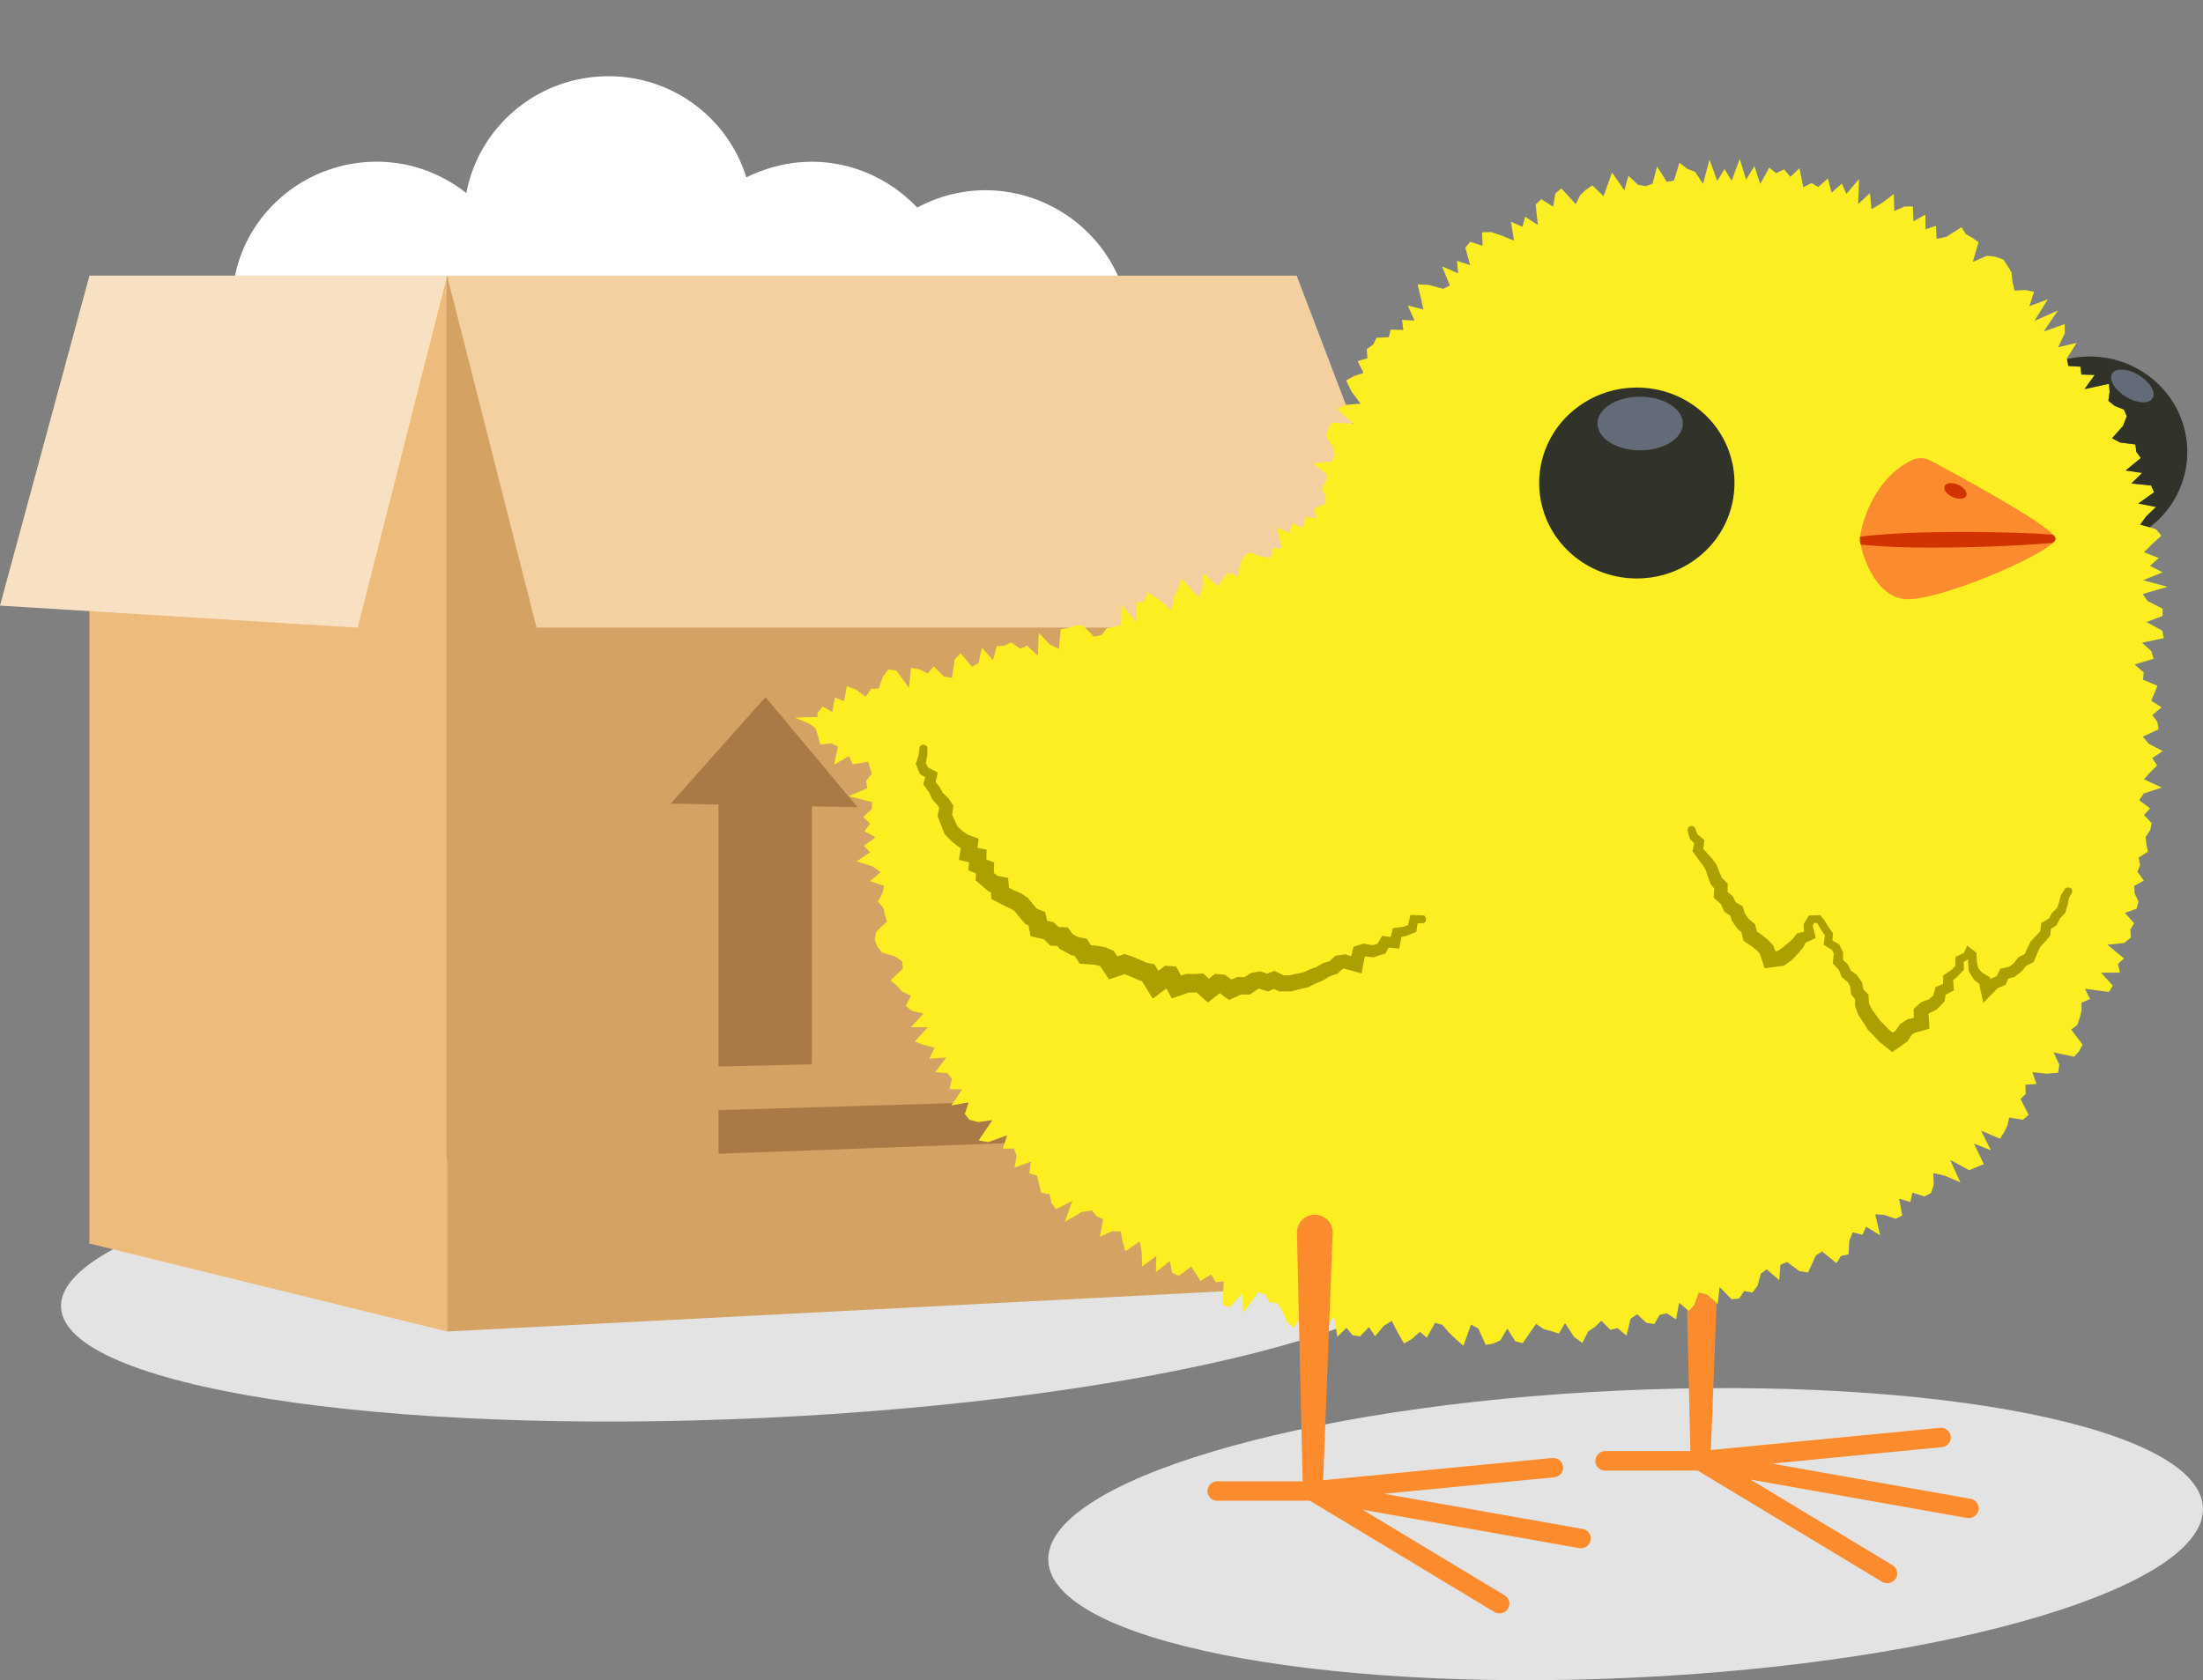 <svg xmlns="http://www.w3.org/2000/svg" width="97" height="74" fill="none"><rect width="100%" height="100%" fill="#808080" stroke="none"/><path d="M2.688 57.584c-.168-3.48 13.433-6.946 30.378-7.742 16.946-.795 30.818 1.382 30.986 4.862.168 3.48-13.433 6.947-30.379 7.742-16.945.796-30.817-1.381-30.985-4.861z" fill="#E3E3E3"/><g clip-path="url(#clip0)"><path d="M3.938 12.142h15.75v46.5l-15.75-3.875V12.142z" fill="#EDBC7C"/><path d="M57.094 12.142H19.687v46.5l37.407-1.937V12.142z" fill="#D4A263"/><path d="M63 27.642H23.625l-3.938-15.5h37.407L63 27.642z" fill="#F4D0A1"/><path d="M49.22 12.142H10.347c.586-2.861 3.161-5.02 6.248-5.02 1.49 0 2.855.528 3.939 1.381.548-2.924 3.137-5.145 6.26-5.145a6.337 6.337 0 016.068 4.454c2.7-1.329 5.636-.648 7.524 1.33 3.377-1.804 7.369-.251 8.834 3z" fill="#fff"/><path d="M45.509 31.136l-3.816 4.491 1.923.037v11.031l3.762-.085V35.736l1.842.037-3.711-4.637zm-11.802-.434l-4.176 4.69 2.104.04V46.97l4.112-.094V35.512l2.01.039-4.05-4.849zm13.67 19.531l-15.742.582v-1.922l15.742-.47v1.81z" fill="#A97A45"/><path d="M3.938 12.142h15.75l-3.938 15.5L0 26.673l3.938-14.53z" fill="#F8E1C2"/></g><g clip-path="url(#clip1)"><path d="M46.157 68.75c-.17-3.492 11.074-6.851 25.112-7.504 14.04-.653 25.557 1.649 25.727 5.14.17 3.492-11.073 6.851-25.112 7.504-14.039.653-25.557-1.648-25.727-5.14z" fill="#E3E3E3"/><path d="M35.984 31.419l.234-.304.428.243.119-.642.399.172.121-.673.391.15.444.323.23-.348.336-.009.184-.52.244-.324.353.045.558.766.088-.883.353.059.388.185.252-.31.458.446.351.055.12-.805.26-.28.498.595.294-.155.147-.686.49.559.164-.626.334-.01.291-.15.416.277.3-.133.467.445.043-1.007.49.512.398.19.074-.854.317-.064.306-.105.33-.025.516.507.325-.059.238-.307.323-.063.314-.092.008-.885.648.769v-.877l.343-.009.167-.434.49.332.568.479.088-.598.186-.365.142-.451.761.822.179-.374.008-.694.67.583.213-.299.21-.293.455.147.085-.51.173-.342.26-.192.492.183.428.07.113-.432h.39l-.226-.92.563.258.108-.412.515.169.065-.462.504.036-.13-.404.515-.23.01-.316-.18-.36.18-.282.08-.307-.642-.504.854-.09.116-.294-.107-.365-.294-.443.107-.307.127-.3.991.053-.75-.658.402-.177.65-.05-.404-.545-.23-.48.343-.19.422-.138-.258-.523.43-.125-.03-.401.288-.208.147-.293.535-.025.088-.335.552.017-.054-.446.549.033-.297-.664.688.172-.12-.534-.135-.57.498.025.628.171.292-.15-.343-.838.71.305-.053-.551.58.194-.212-.778.22-.255.541.18-.023-.595.39-.014.505.17.509.21-.133-.83.507.218.118-.443.56.363-.098-.897.249-.24.52.334.1-.581.263-.227.636.697.19-.398.258-.238.283-.19.492.472.181-.503.19-.54.546.789.175-.645.422.396.337.066.306-.108.198-.76.43.674.314-.055.24-.778.357.263.337.136.348.523.283-1.068.342.94.32-.52.314.51.357-.958.28.91.365-.597.255.791.399-.72.3.244.354-.169.277.33.399-.38.167.84.365-.186.291.171.428-.37.164.622.453-.404.198.46.557-.654-.04 1.102.522-.485.067.709.453-.269.53-.4.02.746.452-.196.365-.003.028.653.527-.296.005.648.459-.15.025.573.436-.091.662-.424.193.31.288.16.27.192-.252.869.62-.274.381.047.334.116.193.28.175.293.046.426.084.374.476-.023.387.075-.203.634.81-.302-.592.952 1.03-.456-.617.921.92-.324.008.404-.297.615.815-.191-.43.683.068.33.529.03.042.349.586.016-.447.626 1.076-.236.028.358-.054.39.275.224.41.16.124.3-.164.423-.48.542.356.191.668.086.045.324.198.27-.668.552.727.105-.475.465.872.088.13.302-.696.492.78.153-.43.41-.265.364.687.205.24.29-.412.374-.354.354.654.252-.388.346.555.285-.86.349 1.078.29-1.096.319.221.31.662.337-.011.319-.702.268.693.376.066.332-.96.2.416.373.094.335-.835.252.404.354-.034.319.637.262-.136.33-.135.329.452.293-.407.338.223.31.051.318-.69.327.257.312.617.319-.461.312.215.324-.311.307-.27.302.788.362-.799.263-.198.296.479.36-.27.29.338.358-.063.313-.198.293.028.324.071.334-.413.25.068.332-.119.298.283.388-.419.23.012.329.172.37-.087.31-.513.186.41.454-.17.282.026.349-.294.238-.739.075.73.606-.266.243.085.382-.832.003.518.57-.17.277-1.052-.139.218.451-.374.166.003.355-.082.312-.105.305-.272.207.507.664-.156.288-.223.244-.9-.191.252.542-.051.354-.501.042-.631-.064.175.52-.484.028.012.404-.227.224.354.703-.25.213-.605-.094-.079.355-.147.298-.178.277-.832-.354.43.863-.742-.29.43.902-.32.133-.322.133-.838-.452.448.988-.68-.293-.51-.116.02.52-.121.36-.289.15-.532-.17-.087.413-.496-.144.136.739-.291.144-.504-.172-.394-.025.216.925-.617-.38-.159.355-.433-.106-.15.377-.03.595-.335.066-.198.318-.637-.512-.269.172-.17.374-.175.379-.39-.064-.535-.398-.292.121-.053.678-.55-.476-.263.194-.136.518-.226.31-.368-.067-.223.332-.332.033-.526-.542-.088.753-.47-.41-.359-.083-.178.515-.25.293-.438-.373-.138.73-.402-.265-.315.066-.237.404-.346-.05-.41-.379-.288.197-.182.744-.396-.332-.314.077-.396-.398-.28.266-.297.199-.258.512-.365-.266-.4-.609-.27.46-.335-.108-.33-.083-.34-.238-.292.423-.297.429-.331-.086-.348-.559-.303.52-.323.147-.325.05-.326-.72-.32-.171-.333.932-.32-.279-.312-.296-.305-.349-.314-.083-.362.65-.306-.257-.351.318-.345.197-.278-.482-.263-.514-.35.218-.386.46-.269-.407-.393.412-.323-.05-.271-.324-.405.388-.15-.913-.504.83-.215-.545-.269-.266-.254-.307-.54.808-.275-.24-.207-.477-.223-.379-.329-.017-.22-.36-.3-.099-.654.933-.037-.877-.569.622-.305-.122.053-1.03-.356.037-.204-.338-.47.29-.204-.328-.206-.308-.543.407-.295-.133-.096-.52-.617.493.017-.72-.623.468-.02-.623-.084-.481-.631.431-.122-.415-.088-.456-.368-.009-.549.241.145-.77-.29-.135-.206-.252-.444.067-.747.44.328-.93-.716.37-.198-.268-.085-.395-.37-.067-.094-.373-.088-.371-.34-.105.072-.52-.722.265.09-.529-.121-.315-.49.014.195-.59-.834.297-.422-.072.605-.897-.625.088-.39-.105-.199-.254.173-.515-.773.144.487-.711-.572-.009.122-.45-.198-.253-.54-.05.486-.644-.747.055.232-.487-.461-.116-.413-.152.574-.634-.747.003.563-.606-.52-.114-.27-.23.233-.437-.394-.182-.22-.258-.289-.235.55-.526-.035-.318-.325-.221-.558-.16-.212-.272-.116-.302.076-.351.467-.446-.093-.299-.07-.307-.239-.268.196-.36.082-.335-.62-.205.464-.398-.365-.257-.688-.219.589-.401-.269-.285.51-.374-.485-.265.244-.338-.297-.29.368-.344.028-.313-1.044-.26.823-.357-.056-.31.252-.32-.156-.532-.682.116-.164-.36-.66.377.176-.794-.286-.15-.498.053-.094-.374-.107-.332-.26-.202-.654-.277 1.007-.027-.022-.158z" fill="#FCEE21"/><path d="M40.344 33.594l.105-.36-.003.033.04-.337c.062-.224.342-.12.35.008l-.008.338v.013l-.003.014-.06.31.094.186.317.166.116.06-.028.125-.065.299.158.188.011.014.009.017.136.254.226.213.014.014.012.014.178.263.037.052-.009.064-.048.34.232.51.21.196.252.177.345.125.13.047-.017.136-.034.268.26.053.145.03-.006.144-.011.288.229.085.116.045-.003.121-.011.34.155.125.346.07.127.024.011.128.029.31.215.108.308.132.014.006.012.008.269.177.022.017.017.022.195.25.184.204.272.105.085.033.02.089.068.299.235.052.048.011.036.034.187.18.309.008.085.003.05.066.184.24.227.122.306.059.07.014.04.06.156.23.263.02h.011l.011.002.323.064.017.003.017.005.294.122.051.02.029.044.138.21.266-.089.06-.02.056.02c.153.056.306.103.459.17.147.057.286.124.427.187l.294.067.074.016.04.064.133.219.246-.183.05-.039.066.003.32.02.096.005.045.083.176.32.206-.066.029-.008h.03l.318.008.317-.022.076-.005.057.052.19.178.223-.172.056-.042.071.009.32.03.048.006.04.03.237.177.23-.1.036-.016.04.003.266.01.263-.17.031-.02.037-.006.314-.055.045-.008.043.013.272.092.246-.097.073-.028.071.036.317.158.272.006c.198-.048.399-.092.6-.13l.288-.128.298-.113.274-.158.017-.011.02-.006.269-.083.226-.204.04-.036.056-.009.326-.041.04-.006.036.011.224.07.082-.33.023-.094.096-.028.305-.09.04-.012.043.008.353.061.215-.058.153-.257.06-.1.116.017.254.036.071-.277.028-.11.116-.017.337-.047.212-.07.074-.312.031-.139.144.006.416.014c.142.005.201.313-.01.343l-.233.008-.042.266-.017.113-.139.056c-.105.041-.21.086-.314.124l-.009.003-.036.008-.15.028-.054.266-.048.249-.292-.028-.175-.017-.08.15-.056.108-.156.05-.317.102-.06.02-.101-.012-.277-.03-.06.31-.082.437-.478-.13-.292-.08-.076.014-.156.152-.062.06-.122.042-.232.08-.249.155-.017.011-.056.025-.289.122-.28.139-.04.019-.073.017a16.64 16.64 0 00-.62.152l-.048.013h-.085l-.331.003-.114.003-.133-.06-.107-.05-.08.032-.183.078-.224-.07-.172-.052-.04.009-.215.149-.15.102-.215-.002-.167-.003-.201.091-.328.15-.309-.224-.102-.075-.096.075-.424.337-.422-.376-.085-.075-.05.005-.02.003h-.241l-.25.083-.523.177-.243-.434-.595.446-.396-.642-.082-.133-.031-.006-.068-.014-.07-.033-.21-.094c-.07-.033-.136-.058-.204-.086-.062-.025-.119-.05-.184-.072l-.17.058-.509.175-.3-.446-.093-.141-.037-.014-.215-.044-.3-.022-.346-.028-.183-.277-.046-.069-.042-.008-.11-.022-.091-.05-.28-.155-.133-.072-.085-.11-.011-.017-.043-.003-.272-.011-.186-.183-.1-.097-.15-.033-.427-.097-.085-.404-.017-.08-.13-.053-.093-.108-.224-.26-.153-.199-.133-.091-.26-.12-.314-.16-.323-.166-.022-.304-.088-.02-.1-.082-.248-.214-.235-.202.017-.265.003-.039-.34-.138.028-.355-.447-.107.082-.463.009-.047-.045-.02-.034-.027-.272-.21-.045-.036-.006-.008-.232-.238-.08-.08-.025-.064-.238-.6-.053-.136.02-.097.053-.263-.062-.108-.184-.2-.056-.06-.015-.03-.124-.28-.161-.221-.102-.142.036-.124.054-.186-.15-.09-.088-.053-.025-.061a5.446 5.446 0 01-.119-.3l-.037-.09.023-.042zm34.388 3.141l.244.205.07.06-.01.092-.04.288.16.188.222.235.008.008.006.009.18.257.012.017.009.02.11.29.113.257.204.208.051.05v.071l-.006.29.193.159.03.025.018.033.116.238.255.152.053.033.02.061.094.282.158.213.235.194.042.036.012.055.068.266.22.15.006.005.006.006.246.202.008.008.009.008.212.227.026.028.01.036.069.199.102-.014.18-.122c.154-.124.304-.251.454-.379l.186-.23.037-.046.06-.014.243-.056-.02-.274-.003-.055.029-.047.164-.263.048-.077.093-.003.312-.011.087-.003.054.066.125.15.008.011.006.011.161.266.178.254.034.05-.005.061-.02.255.24.13.051.027.026.05.136.285.017.036v.039l-.006.282.19.175.022.022.014.027.122.247.246.18.023.016.017.025.178.26.02.028.006.033.056.277.187.199.043.044.002.061.02.324.116.246c.12.163.238.327.354.493.147.144.291.29.43.44l.144.11.134-.094.166-.254.02-.03.031-.02.28-.177.026-.017.028-.005.244-.058-.006-.313v-.078l.057-.052.243-.219.023-.022.03-.011.32-.124.19-.164.077-.29.022-.083.082-.034.25-.1.002-.282v-.085l.07-.05.276-.191.186-.169.009-.313.003-.105.096-.044.286-.136.045-.108.088-.207.18.138.168.13.062.05.003.078.014.318.057.266.166.202.283.174.06.039.017.069.003.017.022-.023.032-.013.234-.1.122-.25.037-.074.082-.02.308-.071.204-.158.181-.232.023-.03.034-.017.246-.125.108-.243.144-.294.011-.025.02-.02c.133-.135.263-.273.394-.411l.036-.291.012-.083.073-.042.258-.149.13-.23.011-.022.017-.016.204-.194.09-.252.077-.302.008-.027.017-.025.17-.258c.122-.09.365-.041.295.186l-.13.23-.057.296-.006.019-.09.304-.012.04-.045.046-.187.2a7.578 7.578 0 01-.13.254l-.031.055-.065.042-.173.108-.022.224-.009.08-.065.075c-.125.144-.252.285-.382.426l-.116.258c-.04.1-.08.196-.122.293l-.042.102-.108.056-.232.119-.15.193-.023.028-.033.028-.25.196-.056.044-.077.02-.183.044-.08.166-.05.11-.12.053-.229.103-.175.18-.453.462-.136-.626-.042-.21a5.983 5.983 0 01-.162-.127l-.073-.064-.176-.285-.05-.08-.004-.028-.022-.33-.003-.032a2.13 2.13 0 00.011-.133l-.203.105c0 .091.003.185.005.277l.003.072-.068.072-.232.243-.023.02-.152.124.022.29.014.161-.195.1-.17.086-.036.22-.012.076-.096.1-.232.24-.025.025-.091.044-.235.114-.034.036c.011.096.02.193.026.29l.017.357-.388.11-.272.078-.119.08-.127.205-.048.078-.088.06c-.088.064-.175.13-.266.192l-.328.224-.3-.24-.252-.203-.037-.03-.02-.023-.212-.23c-.074-.074-.147-.146-.218-.223l-.048-.056-.008-.014c-.11-.177-.224-.354-.34-.525l-.034-.053-.011-.025a4.427 4.427 0 01-.116-.296l-.043-.11v-.048l.003-.243-.088-.11-.087-.112-.009-.077-.034-.285-.09-.158-.198-.171-.08-.067-.02-.05-.104-.265-.176-.188-.096-.103.011-.097.034-.32a10.027 10.027 0 00-.068-.17l-.257-.155-.119-.072.014-.118c.011-.103.026-.203.037-.305l-.141-.207-.159-.269-.057-.072-.116.008-.06.117a5.6 5.6 0 00.038.166l.053.207.043.17-.26.118-.19.089c-.04.08-.08.16-.125.238l-.053.055c-.068.08-.13.166-.204.238-.074.075-.142.155-.218.224l-.04.03c-.07.056-.144.108-.218.158l-.093.067-.127.02c-.097.013-.193.024-.286.038l-.439.058-.133-.404-.076-.238-.113-.125-.201-.168-.25-.172-.158-.108-.045-.18c-.017-.06-.028-.124-.043-.188l-.116-.1-.053-.047-.026-.036-.181-.257-.05-.075-.018-.06-.048-.161-.133-.086-.133-.088-.045-.106-.094-.218-.158-.141-.17-.15.011-.185.014-.224-.087-.1-.063-.072-.016-.044-.114-.305-.093-.29c-.042-.07-.088-.139-.127-.21l.028.033-.207-.263-.195-.271-.085-.12.023-.093.056-.252-.144-.147-.054-.058-.005-.025-.088-.321c-.037-.235.272-.263.325-.124l.1.268z" fill="#ABA000"/><path d="M69.031 24.246a4.138 4.138 0 010-5.945c1.68-1.641 4.4-1.641 6.08 0a4.138 4.138 0 010 5.945c-1.68 1.641-4.4 1.641-6.08 0z" fill="#31332A"/><path d="M70.338 18.653c0 .653.84 1.182 1.88 1.182 1.038 0 1.879-.529 1.879-1.182 0-.653-.84-1.181-1.88-1.181-1.038-.003-1.879.528-1.879 1.181z" fill="#636A78"/><path d="M91.01 15.817l.063.302.53.03.042.346.586.02-.448.625 1.079-.236.025.358-.054.392.278.222.407.163.125.299-.164.423-.481.54.353.19.67.084.043.326.199.272-.671.55.727.106-.475.465.871.09.13.3-.696.492.781.152-.427.41-.269.365.416.12a4.158 4.158 0 001.659-3.316c0-2.322-1.925-4.206-4.302-4.206-.343 0-.676.041-.996.116z" fill="#31332A"/><path d="M93.003 16.448c-.167.257.094.71.583 1.015.49.305 1.022.343 1.189.086.167-.257-.094-.711-.583-1.015-.49-.305-1.022-.344-1.189-.086z" fill="#636A78"/><path d="M81.895 23.811c.006.04.014.1.031.175.128.598.643 2.2 1.874 2.39 1.267.194 5.807-1.71 6.59-2.468.074-.069.117-.133.117-.182 0-.045-.037-.106-.108-.177-.66-.709-4.214-2.63-5.388-3.258a.908.908 0 00-.835-.019c-1.641.786-2.196 2.726-2.272 3.368a1.032 1.032 0 00-.009.171z" fill="#FC8B2D"/><path d="M81.895 23.811c.006.04.014.1.031.175a28.7 28.7 0 002.123.122 51.51 51.51 0 002.153 0 69.743 69.743 0 002.154-.067 44.54 44.54 0 002.035-.133c.073-.069.116-.133.116-.182 0-.044-.037-.105-.108-.177a39.145 39.145 0 00-2.049-.095 80.135 80.135 0 00-2.153-.024c-.72 0-1.435.014-2.151.041-.713.033-1.43.078-2.145.166-.006.08-.009.139-.006.174zm3.725-2.388c-.054.155.116.368.382.479.266.11.526.075.58-.08.054-.155-.116-.369-.382-.48-.266-.107-.527-.074-.58.081z" fill="#D13301"/><path d="M53.607 65.241h3.75l-.252-10.95v-.047a.782.782 0 01.815-.742.779.779 0 01.758.797l-.418 10.893 10.083-.977c.24-.022.456.15.478.382a.431.431 0 01-.393.467l-7.474.725 8.733 1.55a.426.426 0 01.351.498.436.436 0 01-.43.352c-.026 0-.05-.003-.08-.006l-9.525-1.69 6.249 3.771a.422.422 0 01.141.59.443.443 0 01-.603.138l-8.116-4.898-4.07.003a.431.431 0 01-.436-.427c0-.235.196-.429.44-.429zm16.639-.897c0 .236.196.427.436.427l4.07-.003 8.116 4.898a.446.446 0 00.603-.141.425.425 0 00-.141-.59l-6.252-3.771 9.529 1.69a.439.439 0 00.51-.346.432.432 0 00-.355-.498l-8.733-1.55 7.474-.724a.429.429 0 00.39-.468.434.434 0 00-.478-.382l-10.083.977.249-6.476-.425-.37-.359-.083-.178.514-.252.294-.082-.07.144 6.238h-3.75a.441.441 0 00-.433.434z" fill="#FC8B2D"/></g><defs><clipPath id="clip0"><path fill="#fff" d="M0 0h63v62H0z"/></clipPath><clipPath id="clip1"><path fill="#fff" transform="matrix(-1 0 0 1 97 7)" d="M0 0h62v67H0z"/></clipPath></defs></svg>